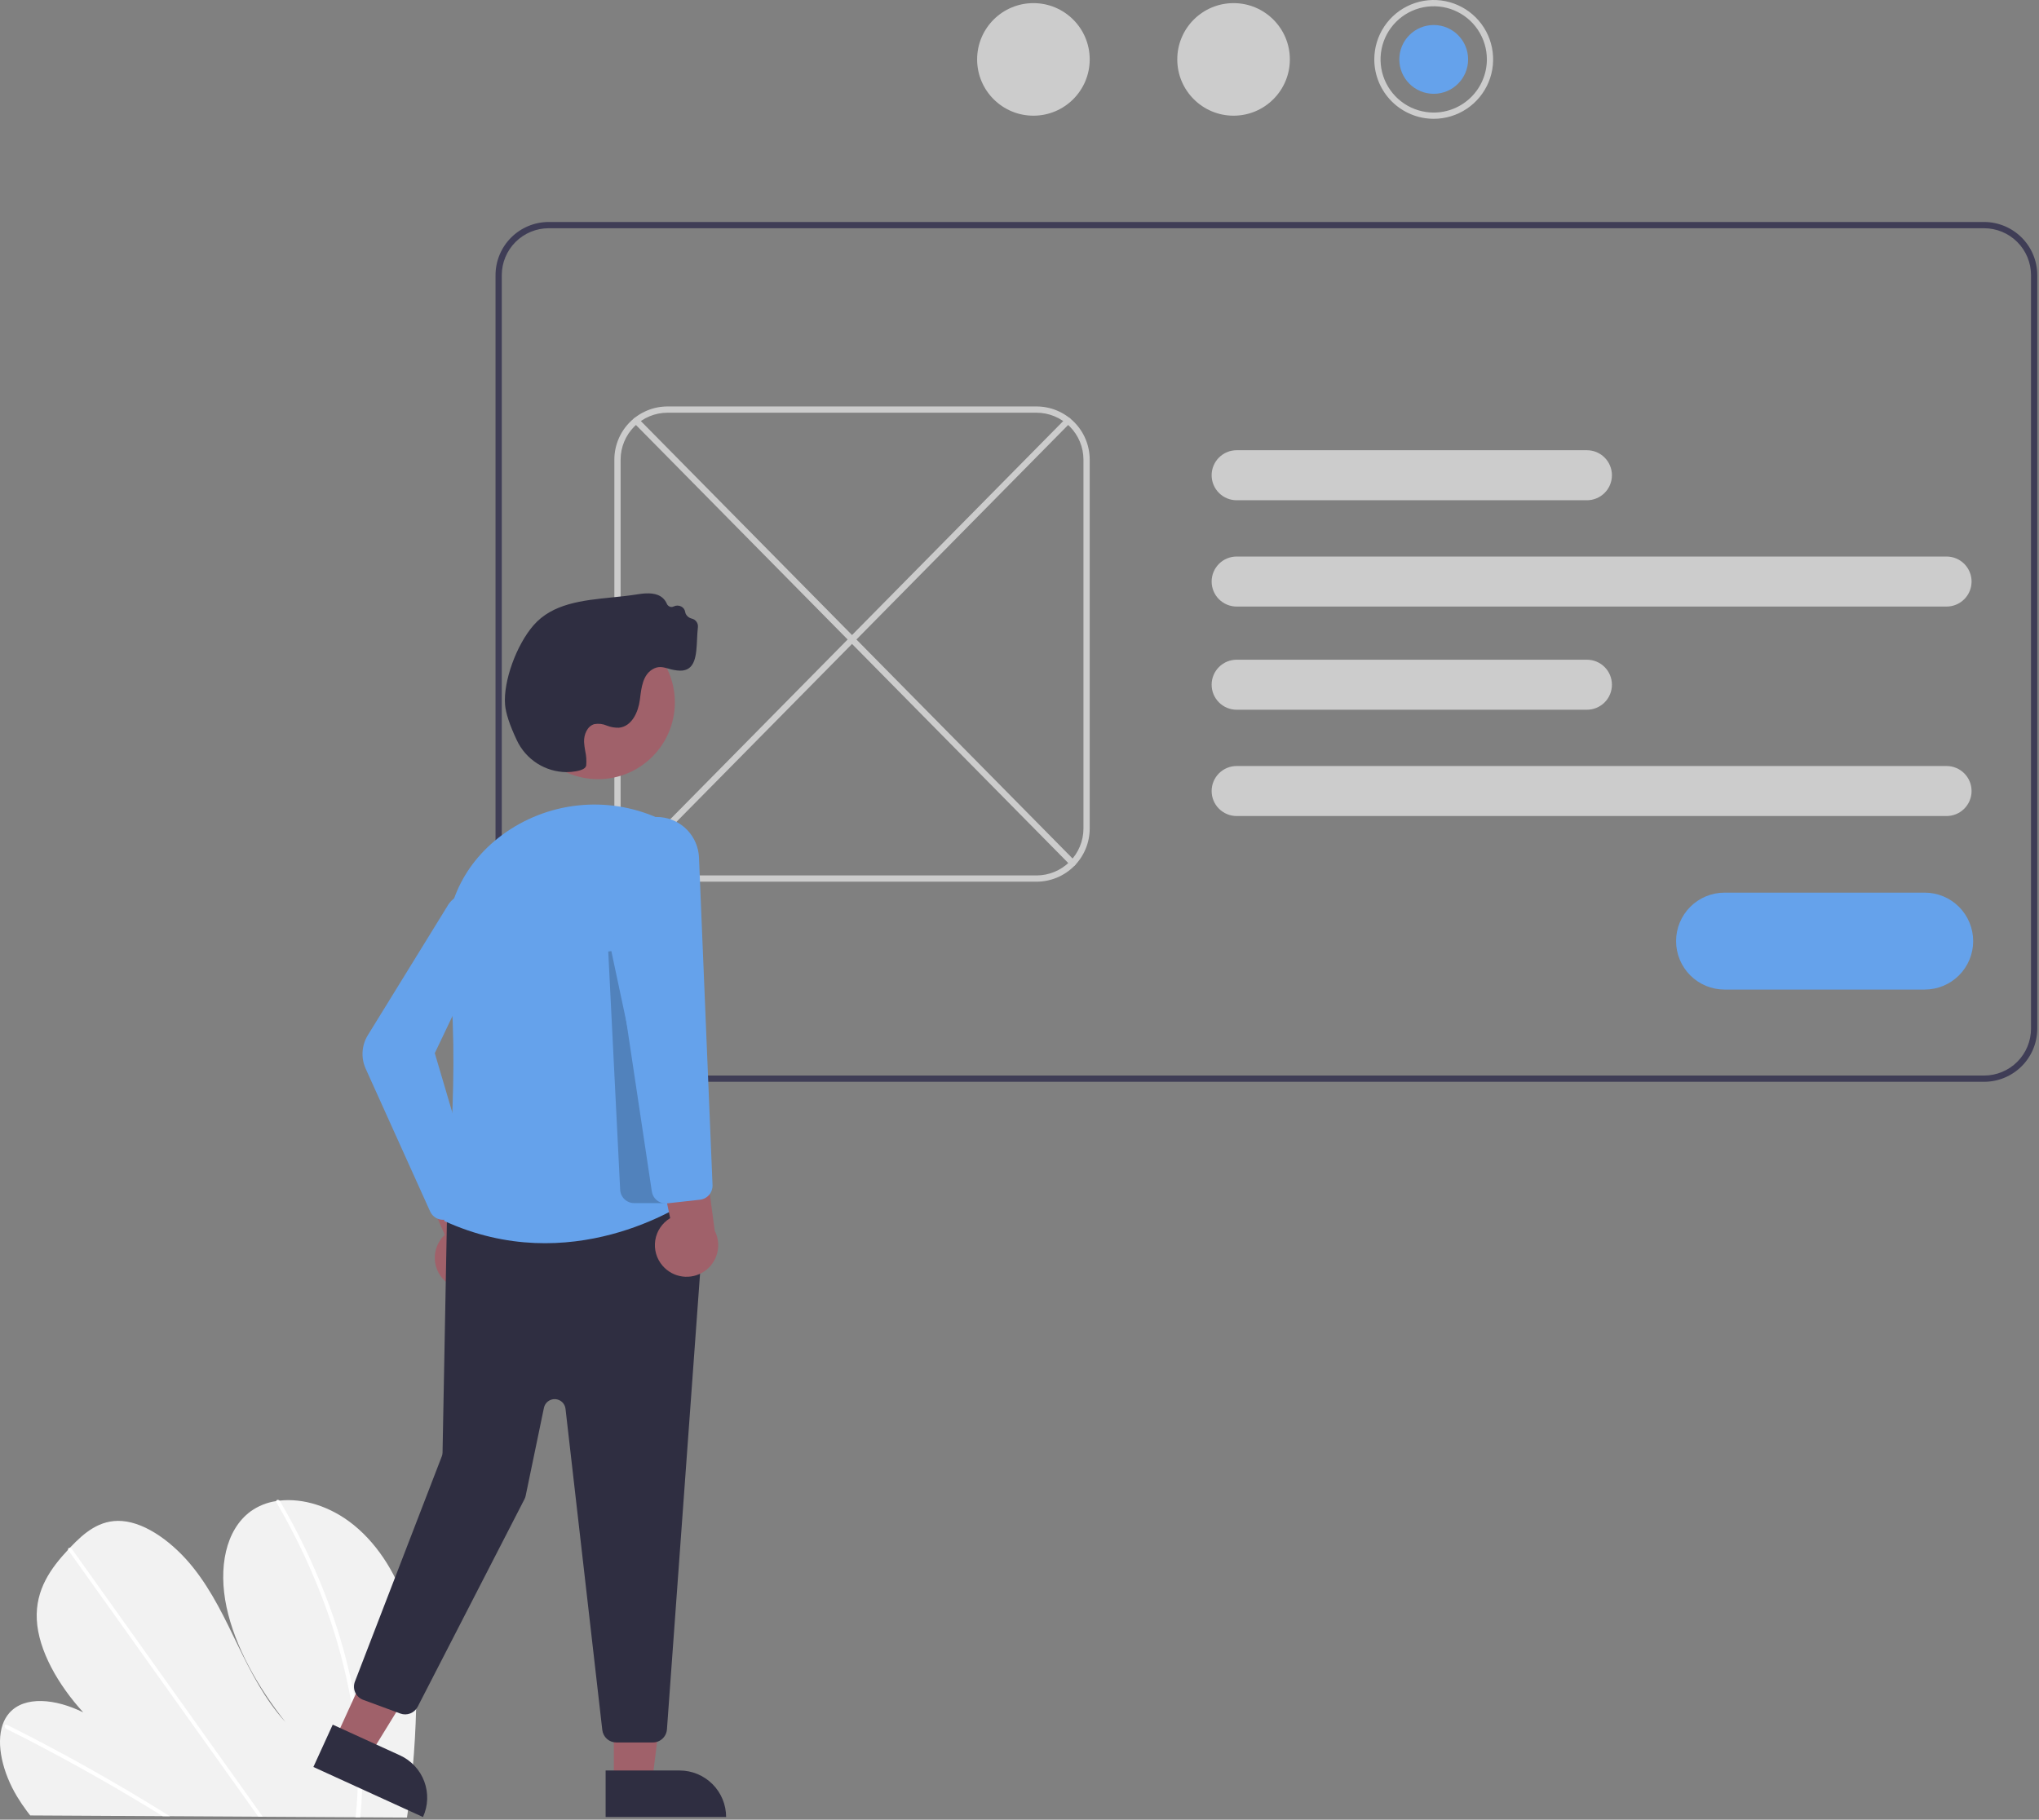 <svg width="652" height="582" viewBox="0 0 652 582" fill="none" xmlns="http://www.w3.org/2000/svg">
<rect x="0" y="0" width="652" height="582" fill="#808080" stroke="none"/>
<g clip-path="url(#clip0_492_128)">
<path d="M133.151 541.528C133.038 554.392 132.096 567.236 130.33 579.979C130.268 580.427 130.201 580.874 130.139 581.322L9.664 580.649C9.31 580.204 8.962 579.755 8.624 579.299C7.5 577.793 6.445 576.244 5.478 574.641C0.826 566.921 -1.303 557.882 0.831 551.645L0.869 551.548C1.33 550.183 2.055 548.921 3.005 547.837C7.87 542.36 17.707 543.273 26.634 547.694C18.627 538.929 12.252 527.87 11.767 517.998C11.292 508.369 16.327 501.491 21.788 495.645C21.967 495.452 22.146 495.264 22.326 495.076C22.413 494.979 22.505 494.888 22.591 494.792C26.852 490.337 31.82 485.945 39.009 486.477C46.895 487.06 55.637 493.665 61.767 501.361C67.897 509.052 71.97 517.79 76.099 526.317C80.233 534.838 84.706 543.578 91.34 550.861C82.355 539.496 75.11 526.565 72.434 513.988C69.758 501.411 72.113 489.332 80.121 483.409C82.552 481.667 85.366 480.531 88.326 480.099C88.671 480.042 89.022 479.995 89.378 479.954C96.792 479.11 105.643 481.674 113.174 487.803C121.467 494.551 127.217 504.555 130.078 514.051C132.939 523.548 133.243 532.69 133.151 541.528Z" fill="#F2F2F2"/>
<path d="M54.329 580.898L52.025 580.886C51.294 580.428 50.559 579.976 49.821 579.53C49.364 579.241 48.901 578.963 48.438 578.68C40.797 574.013 33.108 569.537 25.371 565.25C17.641 560.961 9.872 556.869 2.064 552.974C1.857 552.884 1.688 552.724 1.587 552.523C1.486 552.321 1.458 552.09 1.509 551.87C1.518 551.841 1.531 551.814 1.548 551.789C1.657 551.585 1.9 551.5 2.255 551.675C3.213 552.155 4.176 552.635 5.134 553.126C12.963 557.087 20.758 561.246 28.52 565.603C36.276 569.957 43.989 574.504 51.657 579.243C51.818 579.341 51.98 579.445 52.141 579.543C52.872 579.995 53.598 580.447 54.329 580.898Z" fill="white"/>
<path d="M84.033 581.064L82.608 581.056C82.287 580.607 81.971 580.157 81.65 579.707C74.101 569.122 66.554 558.536 59.008 547.95C46.651 530.62 34.298 513.289 21.948 495.959C21.875 495.866 21.821 495.759 21.788 495.645C21.683 495.261 21.964 495.036 22.326 495.076C22.478 495.098 22.624 495.152 22.754 495.234C22.883 495.317 22.994 495.426 23.078 495.555C30.006 505.274 36.932 514.989 43.857 524.701C56.149 541.945 68.44 559.187 80.729 576.427C81.511 577.521 82.293 578.621 83.074 579.715C83.396 580.165 83.717 580.615 84.033 581.064Z" fill="white"/>
<path d="M115.769 572.792C115.696 575.193 115.537 577.555 115.33 579.896C115.29 580.343 115.249 580.791 115.209 581.239L113.714 581.23C113.76 580.783 113.806 580.335 113.846 579.887C114.162 576.506 114.386 573.086 114.416 569.574C114.456 559.835 113.507 550.118 111.584 540.571C109.539 530.292 106.604 520.21 102.811 510.44C98.83 500.136 94.03 490.167 88.457 480.629C88.352 480.473 88.306 480.286 88.326 480.099C88.387 479.673 88.954 479.547 89.378 479.954C89.462 480.034 89.534 480.125 89.593 480.225C90.282 481.41 90.959 482.6 91.623 483.792C96.99 493.383 101.584 503.387 105.361 513.708C108.959 523.51 111.695 533.607 113.54 543.884C115.268 553.419 116.014 563.105 115.769 572.792Z" fill="white"/>
<path d="M439.451 19C439.451 15.242 440.565 11.569 442.653 8.444C444.741 5.32 447.708 2.884 451.18 1.446C454.651 0.008 458.472 -0.368 462.157 0.365C465.843 1.098 469.229 2.908 471.886 5.565C474.543 8.222 476.353 11.608 477.086 15.293C477.819 18.979 477.442 22.799 476.004 26.271C474.566 29.743 472.131 32.71 469.007 34.798C465.882 36.886 462.209 38 458.451 38C453.413 37.994 448.584 35.991 445.022 32.429C441.46 28.867 439.456 24.037 439.451 19ZM475.451 19C475.451 15.638 474.454 12.351 472.586 9.555C470.718 6.76 468.063 4.581 464.956 3.294C461.85 2.007 458.432 1.671 455.134 2.327C451.836 2.983 448.807 4.602 446.43 6.979C444.052 9.357 442.433 12.386 441.777 15.684C441.121 18.981 441.458 22.399 442.745 25.506C444.031 28.612 446.21 31.267 449.006 33.135C451.802 35.003 455.088 36 458.451 36C462.958 35.995 467.279 34.202 470.466 31.015C473.653 27.828 475.446 23.507 475.451 19Z" fill="#CCCCCC"/>
<path d="M458.451 30C464.526 30 469.451 25.075 469.451 19C469.451 12.925 464.526 8 458.451 8C452.376 8 447.451 12.925 447.451 19C447.451 25.075 452.376 30 458.451 30Z" fill="#65A2EB"/>
<path d="M394.451 37C404.392 37 412.451 28.941 412.451 19C412.451 9.059 404.392 1 394.451 1C384.51 1 376.451 9.059 376.451 19C376.451 28.941 384.51 37 394.451 37Z" fill="#CCCCCC"/>
<path d="M330.451 37C340.392 37 348.451 28.941 348.451 19C348.451 9.059 340.392 1 330.451 1C320.51 1 312.451 9.059 312.451 19C312.451 28.941 320.51 37 330.451 37Z" fill="#CCCCCC"/>
<path d="M634.451 346H175.451C170.944 345.995 166.622 344.202 163.435 341.015C160.248 337.828 158.456 333.507 158.451 329V88C158.456 83.493 160.248 79.172 163.435 75.985C166.622 72.798 170.944 71.005 175.451 71H634.451C638.958 71.005 643.279 72.798 646.466 75.985C649.653 79.172 651.446 83.493 651.451 88V329C651.446 333.507 649.653 337.828 646.466 341.015C643.279 344.202 638.958 345.995 634.451 346ZM175.451 73C171.474 73.004 167.661 74.586 164.849 77.398C162.037 80.21 160.455 84.023 160.451 88V329C160.455 332.977 162.037 336.79 164.849 339.602C167.661 342.414 171.474 343.996 175.451 344H634.451C638.428 343.996 642.24 342.414 645.052 339.602C647.864 336.79 649.446 332.977 649.451 329V88C649.446 84.023 647.864 80.21 645.052 77.398C642.24 74.586 638.428 73.004 634.451 73H175.451Z" fill="#3F3D56"/>
<path d="M331.451 282H213.451C208.944 281.995 204.622 280.202 201.435 277.015C198.248 273.828 196.456 269.507 196.451 265V147C196.456 142.493 198.248 138.172 201.435 134.985C204.622 131.798 208.944 130.005 213.451 130H331.451C335.958 130.005 340.279 131.798 343.466 134.985C346.653 138.172 348.446 142.493 348.451 147V265C348.446 269.507 346.653 273.828 343.466 277.015C340.279 280.202 335.958 281.995 331.451 282ZM213.451 132C209.474 132.004 205.661 133.586 202.849 136.398C200.037 139.21 198.455 143.023 198.451 147V265C198.455 268.977 200.037 272.79 202.849 275.602C205.661 278.414 209.474 279.995 213.451 280H331.451C335.428 279.995 339.24 278.414 342.052 275.602C344.864 272.79 346.446 268.977 346.451 265V147C346.446 143.023 344.864 139.21 342.052 136.398C339.24 133.586 335.428 132.004 331.451 132H213.451Z" fill="#CCCCCC"/>
<path d="M622.439 194H395.439C393.317 194 391.282 193.157 389.782 191.657C388.282 190.157 387.439 188.122 387.439 186C387.439 183.878 388.282 181.843 389.782 180.343C391.282 178.843 393.317 178 395.439 178H622.439C624.561 178 626.596 178.843 628.096 180.343C629.596 181.843 630.439 183.878 630.439 186C630.439 188.122 629.596 190.157 628.096 191.657C626.596 193.157 624.561 194 622.439 194Z" fill="#CCCCCC"/>
<path d="M507.439 160H395.439C393.317 160 391.282 159.157 389.782 157.657C388.282 156.157 387.439 154.122 387.439 152C387.439 149.878 388.282 147.843 389.782 146.343C391.282 144.843 393.317 144 395.439 144H507.439C509.561 144 511.596 144.843 513.096 146.343C514.596 147.843 515.439 149.878 515.439 152C515.439 154.122 514.596 156.157 513.096 157.657C511.596 159.157 509.561 160 507.439 160Z" fill="#CCCCCC"/>
<path d="M622.439 261H395.439C393.317 261 391.282 260.157 389.782 258.657C388.282 257.157 387.439 255.122 387.439 253C387.439 250.878 388.282 248.843 389.782 247.343C391.282 245.843 393.317 245 395.439 245H622.439C624.561 245 626.596 245.843 628.096 247.343C629.596 248.843 630.439 250.878 630.439 253C630.439 255.122 629.596 257.157 628.096 258.657C626.596 260.157 624.561 261 622.439 261Z" fill="#CCCCCC"/>
<path d="M507.439 227H395.439C393.317 227 391.282 226.157 389.782 224.657C388.282 223.157 387.439 221.122 387.439 219C387.439 216.878 388.282 214.843 389.782 213.343C391.282 211.843 393.317 211 395.439 211H507.439C509.561 211 511.596 211.843 513.096 213.343C514.596 214.843 515.439 216.878 515.439 219C515.439 221.122 514.596 223.157 513.096 224.657C511.596 226.157 509.561 227 507.439 227Z" fill="#CCCCCC"/>
<path d="M343.015 277.051C342.883 277.051 342.751 277.025 342.629 276.974C342.507 276.922 342.396 276.847 342.303 276.753L202.686 135.254C202.594 135.161 202.521 135.05 202.471 134.929C202.422 134.807 202.397 134.677 202.398 134.545C202.399 134.414 202.426 134.284 202.477 134.163C202.528 134.042 202.602 133.933 202.696 133.84C202.789 133.748 202.9 133.675 203.021 133.626C203.143 133.577 203.273 133.552 203.405 133.552C203.536 133.553 203.666 133.58 203.787 133.631C203.908 133.682 204.017 133.757 204.11 133.85L343.727 275.349C343.865 275.489 343.959 275.667 343.997 275.861C344.034 276.054 344.014 276.255 343.938 276.437C343.862 276.619 343.733 276.774 343.569 276.883C343.405 276.993 343.212 277.051 343.015 277.051Z" fill="#CCCCCC"/>
<path d="M201.886 277.051C201.689 277.051 201.496 276.993 201.332 276.883C201.168 276.774 201.04 276.619 200.964 276.437C200.888 276.255 200.867 276.054 200.904 275.861C200.942 275.667 201.036 275.489 201.174 275.349L340.787 133.85C340.879 133.756 340.989 133.682 341.11 133.63C341.231 133.579 341.361 133.552 341.493 133.551C341.624 133.55 341.754 133.575 341.876 133.625C341.998 133.674 342.109 133.747 342.202 133.839C342.296 133.932 342.37 134.041 342.422 134.162C342.473 134.284 342.499 134.414 342.5 134.545C342.501 134.676 342.476 134.807 342.426 134.928C342.377 135.05 342.304 135.161 342.211 135.254L202.598 276.753C202.505 276.847 202.394 276.923 202.272 276.974C202.15 277.025 202.019 277.051 201.886 277.051Z" fill="#CCCCCC"/>
<path d="M615.451 316.5H551.451C547.34 316.5 543.397 314.867 540.491 311.96C537.584 309.053 535.951 305.111 535.951 301C535.951 296.889 537.584 292.947 540.491 290.04C543.397 287.133 547.34 285.5 551.451 285.5H615.451C619.562 285.5 623.504 287.133 626.411 290.04C629.318 292.947 630.951 296.889 630.951 301C630.951 305.111 629.318 309.053 626.411 311.96C623.504 314.867 619.562 316.5 615.451 316.5Z" fill="#65A2EB"/>
<path d="M196.284 569.773L208.544 569.772L214.376 522.484L196.282 522.485L196.284 569.773Z" fill="#A0616A"/>
<path d="M232.188 581.155L193.657 581.157L193.657 566.27L217.3 566.269C221.249 566.269 225.035 567.837 227.827 570.629C230.619 573.421 232.188 577.207 232.188 581.155Z" fill="#2F2E41"/>
<path d="M107.329 555.885L118.48 560.979L143.434 520.389L126.975 512.872L107.329 555.885Z" fill="#A0616A"/>
<path d="M135.257 581.157L100.209 565.149L106.394 551.608L127.901 561.431C131.492 563.071 134.285 566.071 135.665 569.77C137.044 573.47 136.898 577.566 135.257 581.157Z" fill="#2F2E41"/>
<path d="M143.031 410.329C141.856 409.445 140.89 408.315 140.2 407.017C139.509 405.719 139.112 404.285 139.036 402.817C138.959 401.349 139.206 399.882 139.758 398.52C140.309 397.157 141.153 395.932 142.23 394.931L127.818 362.231L146.127 365.334L157.006 395.91C158.568 397.83 159.371 400.257 159.263 402.73C159.156 405.202 158.145 407.55 156.423 409.327C154.7 411.104 152.386 412.188 149.917 412.373C147.449 412.558 144.999 411.831 143.031 410.329Z" fill="#A0616A"/>
<path d="M192.594 553.316L180.832 450.592C180.737 449.765 180.351 449 179.743 448.432C179.135 447.864 178.344 447.532 177.513 447.494C176.682 447.457 175.865 447.716 175.208 448.227C174.551 448.737 174.097 449.465 173.928 450.279L168.097 478.373C168.015 478.771 167.879 479.155 167.693 479.516L133.56 545.885C133.057 546.862 132.215 547.621 131.191 548.019C130.168 548.418 129.034 548.428 128.003 548.049L116.134 543.676C115.575 543.47 115.061 543.154 114.624 542.748C114.188 542.342 113.836 541.852 113.59 541.309C113.344 540.765 113.209 540.178 113.192 539.582C113.175 538.986 113.277 538.392 113.491 537.835L141.276 465.782C141.424 465.401 141.503 464.997 141.51 464.589L142.93 389.354C142.951 388.251 143.376 387.194 144.125 386.384C144.874 385.574 145.894 385.068 146.992 384.96L220.727 377.767C221.379 377.703 222.037 377.783 222.656 378C223.274 378.217 223.837 378.567 224.306 379.024C224.776 379.482 225.139 380.036 225.371 380.649C225.604 381.262 225.7 381.918 225.652 382.571L213.265 553.13C213.179 554.263 212.669 555.321 211.837 556.095C211.006 556.868 209.913 557.3 208.777 557.304H197.065C195.96 557.304 194.894 556.898 194.069 556.162C193.245 555.427 192.72 554.413 192.594 553.316Z" fill="#2F2E41"/>
<path d="M191.233 249.211C204.798 249.211 215.794 238.215 215.794 224.65C215.794 211.086 204.798 200.089 191.233 200.089C177.669 200.089 166.672 211.086 166.672 224.65C166.672 238.215 177.669 249.211 191.233 249.211Z" fill="#A0616A"/>
<path d="M212.519 262.629C211.846 262.308 211.179 261.999 210.516 261.702C202.451 258.074 193.565 256.662 184.772 257.611C175.98 258.561 167.6 261.837 160.496 267.104C147.415 276.847 141.109 291.516 143.197 307.35C147.598 340.723 142.559 385.993 142.036 390.502C182.412 409.068 217.834 385.726 220.979 383.557L212.519 262.629Z" fill="#65A2EB"/>
<path d="M140.936 390.072C140.2 389.956 139.505 389.657 138.913 389.205C138.321 388.753 137.851 388.16 137.546 387.481L116.936 341.816C116.164 340.107 115.823 338.235 115.943 336.364C116.063 334.493 116.641 332.681 117.626 331.085L142.935 290.018C143.732 288.539 144.958 287.336 146.452 286.567C147.946 285.799 149.638 285.502 151.304 285.715C152.97 285.928 154.533 286.641 155.786 287.76C157.039 288.879 157.923 290.352 158.322 291.984C158.775 293.843 158.574 295.801 157.753 297.529L139.031 336.846L151.336 378.493C151.553 379.238 151.576 380.026 151.401 380.782C151.226 381.537 150.86 382.235 150.337 382.809L144.965 388.67C144.544 389.13 144.033 389.498 143.463 389.749C142.892 390 142.276 390.13 141.653 390.13C141.413 390.13 141.173 390.11 140.936 390.072Z" fill="#65A2EB"/>
<path opacity="0.2" d="M198.308 380.529L194.498 304.329L195.486 304.2L212.615 384.804H202.802C201.647 384.805 200.537 384.361 199.7 383.565C198.863 382.77 198.365 381.683 198.308 380.529Z" fill="black"/>
<path d="M211.881 404.843C210.916 403.735 210.205 402.428 209.799 401.015C209.394 399.602 209.303 398.117 209.533 396.665C209.763 395.213 210.308 393.83 211.131 392.611C211.954 391.393 213.034 390.37 214.295 389.614L206.987 354.635L224.252 361.471L228.545 393.64C229.674 395.843 229.956 398.383 229.338 400.779C228.72 403.176 227.243 405.262 225.189 406.643C223.135 408.024 220.646 408.604 218.193 408.272C215.741 407.94 213.495 406.72 211.881 404.843Z" fill="#A0616A"/>
<path d="M208.432 381.07L194.003 284.878L193.989 284.787L196.778 271.957C197.477 268.743 199.323 265.893 201.971 263.942C204.619 261.99 207.887 261.07 211.164 261.354C214.441 261.638 217.502 263.106 219.775 265.484C222.048 267.862 223.377 270.986 223.513 274.273L227.843 379.055C227.886 380.192 227.498 381.304 226.756 382.168C226.015 383.032 224.974 383.584 223.843 383.713L213.379 384.876C213.21 384.895 213.041 384.904 212.871 384.904C211.794 384.905 210.753 384.518 209.938 383.814C209.123 383.11 208.588 382.136 208.432 381.07Z" fill="#65A2EB"/>
<path d="M181.138 246.956C177.798 246.927 174.533 245.953 171.723 244.147C168.913 242.34 166.672 239.775 165.259 236.747C162.982 231.931 161.717 228.095 161.499 225.343C160.911 217.951 165.088 206.334 170.62 199.976C176.689 193 186.294 192.027 195.582 191.086C198.12 190.829 200.745 190.563 203.229 190.177C205.36 189.846 208.012 189.434 210.267 190.27C210.919 190.509 211.515 190.878 212.019 191.355C212.523 191.832 212.924 192.407 213.199 193.044C213.287 193.268 213.421 193.471 213.591 193.642C213.761 193.812 213.964 193.946 214.188 194.035C214.381 194.109 214.588 194.142 214.794 194.132C215.001 194.122 215.204 194.07 215.389 193.978C215.766 193.786 216.183 193.686 216.606 193.686C217.029 193.686 217.446 193.785 217.823 193.977C218.156 194.145 218.445 194.389 218.666 194.689C218.887 194.99 219.033 195.338 219.094 195.706C219.133 195.959 219.211 196.204 219.326 196.432C219.52 196.788 219.788 197.098 220.111 197.342C220.434 197.587 220.805 197.76 221.2 197.851C221.803 197.985 222.336 198.335 222.698 198.835C223.061 199.335 223.229 199.95 223.169 200.565C223.02 201.827 222.956 203.188 222.894 204.505C222.662 209.46 222.424 214.583 217.442 214.5C216.168 214.447 214.907 214.224 213.692 213.838C211.888 213.337 210.462 212.939 208.543 214.136C205.591 215.976 205.109 219.822 204.684 223.216L204.609 223.809C204.112 227.69 202.061 232.361 197.914 232.752C196.597 232.795 195.286 232.568 194.061 232.084C192.8 231.526 191.402 231.358 190.045 231.602C187.768 232.252 186.671 234.972 186.765 237.324C186.826 238.287 186.949 239.244 187.134 240.191C187.47 241.691 187.577 243.233 187.453 244.765C187.334 245.696 186.264 246.311 184.084 246.697C183.112 246.869 182.126 246.956 181.138 246.956Z" fill="#2F2E41"/>
</g>
<defs>
<clipPath id="clip0_492_128">
<rect width="651.451" height="581.322" fill="white"/>
</clipPath>
</defs>
</svg>
